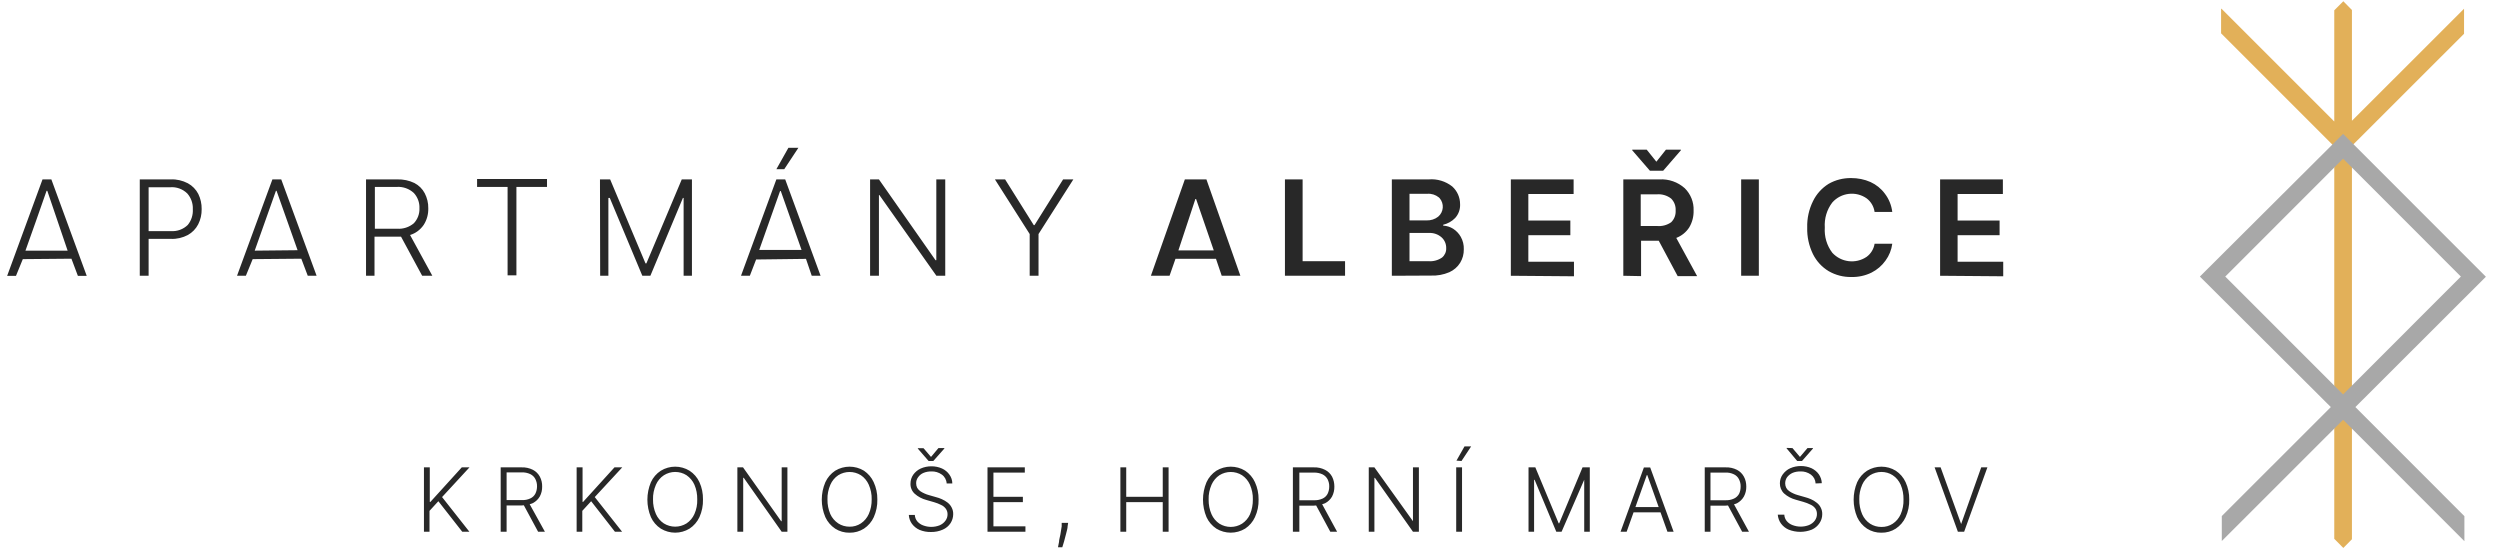 <svg width="173" height="38" viewBox="0 0 173 38" fill="none" xmlns="http://www.w3.org/2000/svg">
<path d="M13.001 12.683C12.633 12.493 12.223 12.395 11.814 12.414H9.672V19.083H10.284V16.531H11.82C12.23 16.55 12.64 16.452 13.001 16.262C13.306 16.091 13.557 15.834 13.716 15.522C13.882 15.197 13.961 14.836 13.955 14.469C13.961 14.108 13.882 13.747 13.723 13.423C13.563 13.111 13.313 12.854 13.001 12.683ZM12.994 15.565C12.682 15.87 12.26 16.023 11.826 15.993H10.284V12.958H11.777C12.211 12.921 12.646 13.081 12.958 13.386C13.221 13.686 13.361 14.072 13.343 14.469C13.368 14.867 13.245 15.259 12.994 15.565ZM18.85 12.414L16.402 19.083H17.014L17.485 17.932L20.85 17.902L21.297 19.083H21.909L19.462 12.414H18.85ZM17.626 17.345L19.095 13.203H19.137C19.621 14.573 20.104 15.944 20.593 17.314L17.626 17.345ZM28.376 16.262C28.762 16.146 29.092 15.895 29.318 15.565C29.539 15.222 29.649 14.818 29.637 14.408C29.643 14.047 29.557 13.692 29.392 13.374C29.233 13.068 28.982 12.823 28.676 12.664C28.309 12.487 27.899 12.401 27.489 12.414H25.329V19.083H25.916V16.378H27.752L29.214 19.083H29.918L28.376 16.262ZM27.477 15.828H25.941V12.934H27.471C27.899 12.909 28.321 13.062 28.639 13.356C28.902 13.643 29.043 14.023 29.025 14.408C29.043 14.794 28.902 15.167 28.639 15.448C28.315 15.724 27.899 15.858 27.477 15.828ZM33.014 12.389H37.853V12.934H35.736V19.052H35.125V12.934H33.014V12.389ZM45.006 19.083H44.449L42.197 13.698H42.1V19.083H41.531L41.518 12.414H42.222L44.669 18.226H44.73L47.178 12.414H47.882V19.083H47.306V13.698H47.257L45.006 19.083ZM53.724 12.414L51.277 19.083H51.889L52.323 17.957L55.774 17.914L56.172 19.083H56.784L54.336 12.414H53.724ZM52.538 17.296L53.981 13.221H54.031L55.468 17.296H52.538ZM54.269 11.71H53.724L54.557 10.229H55.248L54.269 11.71ZM64.799 19.083L60.852 13.496H60.822V19.083H60.21V12.414H60.822L64.738 18.006H64.793V12.414H65.411V19.083H64.799ZM73.567 12.414H74.276L71.866 16.195V19.083H71.254V16.195L68.849 12.414H69.553L71.535 15.577H71.59L73.567 12.414ZM84.543 19.083H85.834L83.484 12.414H81.992L79.642 19.083H80.933L81.343 17.908H84.145L84.543 19.083ZM81.545 17.327L82.72 13.772H82.769L83.992 17.327H81.545ZM90.141 18.073H93.078V19.083H88.918V12.414H90.141V18.073ZM101.295 17.253C101.307 16.953 101.234 16.654 101.087 16.39C100.959 16.164 100.775 15.968 100.555 15.828C100.347 15.699 100.114 15.626 99.869 15.614V15.552C100.181 15.479 100.469 15.32 100.695 15.087C100.934 14.824 101.056 14.482 101.038 14.127C101.038 13.662 100.842 13.215 100.494 12.903C100.035 12.542 99.453 12.365 98.872 12.414H96.315V19.083L99.019 19.07C99.453 19.089 99.888 19.009 100.292 18.838C100.604 18.697 100.867 18.471 101.044 18.183C101.215 17.902 101.301 17.584 101.295 17.253ZM97.538 13.411H98.762C99.056 13.386 99.343 13.478 99.57 13.662C99.588 13.68 99.606 13.698 99.625 13.717C99.949 14.096 99.906 14.671 99.521 14.995C99.294 15.173 99.019 15.259 98.731 15.252H97.538V13.411ZM99.79 17.822C99.515 18.012 99.178 18.104 98.842 18.073H97.538V16.121H98.872C99.196 16.103 99.508 16.207 99.753 16.421C99.967 16.611 100.084 16.886 100.077 17.174C100.09 17.424 99.98 17.663 99.79 17.822ZM108.919 19.119L104.55 19.083V12.414H108.894V13.423H105.761V15.259H108.668V16.274H105.761V18.11H108.919V19.119ZM114.174 11.814L112.951 10.401V10.358H113.954L114.621 11.19L115.282 10.358H116.316V10.401L115.092 11.814H114.174ZM116.891 15.742C117.105 15.387 117.209 14.977 117.197 14.567C117.221 13.992 116.995 13.429 116.585 13.025C116.108 12.597 115.477 12.377 114.835 12.414H112.333V19.083L113.562 19.107V16.66H114.786L116.095 19.107H117.441L115.998 16.464C116.365 16.323 116.677 16.072 116.891 15.742ZM115.643 15.381C115.355 15.583 115 15.675 114.651 15.638H113.538V13.448H114.645C115 13.417 115.361 13.521 115.643 13.741C115.863 13.961 115.973 14.261 115.955 14.567C115.973 14.873 115.863 15.167 115.643 15.381ZM120.488 12.414H121.712V19.083H120.488V12.414ZM129.513 18.862C129.079 19.076 128.601 19.18 128.118 19.168C127.567 19.18 127.023 19.04 126.546 18.765C126.075 18.483 125.701 18.073 125.457 17.584C125.181 17.015 125.04 16.384 125.059 15.748C125.04 15.112 125.181 14.482 125.463 13.913C125.701 13.423 126.075 13.013 126.533 12.726C127.011 12.45 127.549 12.316 128.1 12.322C128.559 12.322 129.017 12.408 129.44 12.597C129.831 12.775 130.174 13.05 130.431 13.399C130.712 13.766 130.89 14.206 130.945 14.665H129.721C129.672 14.298 129.476 13.961 129.183 13.735C128.436 13.203 127.402 13.325 126.796 14.011C126.417 14.506 126.234 15.124 126.276 15.748C126.234 16.372 126.417 16.996 126.796 17.492C127.408 18.159 128.418 18.281 129.17 17.773C129.464 17.559 129.666 17.229 129.721 16.868H130.945C130.89 17.29 130.731 17.688 130.48 18.03C130.229 18.385 129.898 18.667 129.513 18.862ZM138.623 18.11V19.119L134.255 19.083V12.414H138.599V13.423H135.466V15.259H138.372V16.274H135.466V18.11H138.623ZM2.942 12.414L0.495 19.089H1.106L1.578 17.932L4.943 17.902L5.389 19.089H6.001L3.554 12.414H2.942ZM1.761 17.345C2.257 15.968 2.74 14.586 3.223 13.203H3.272L4.68 17.345H1.761ZM32.488 32.341L30.591 34.397L32.481 36.795H31.986L30.334 34.684L29.722 35.351V36.795H29.337V32.341H29.741V34.733H29.783L31.955 32.341H32.488ZM36.881 34.813C37.083 34.703 37.248 34.544 37.358 34.348C37.468 34.14 37.523 33.907 37.517 33.669C37.523 33.43 37.468 33.192 37.358 32.984C37.248 32.782 37.083 32.617 36.881 32.513C36.636 32.39 36.361 32.329 36.085 32.341H34.647V36.795H35.057V34.978H36.091C36.146 34.978 36.195 34.966 36.25 34.966L37.236 36.795H37.707L36.654 34.892C36.734 34.868 36.807 34.85 36.881 34.813ZM35.057 34.605V32.69H36.091C36.299 32.678 36.514 32.721 36.703 32.812C36.85 32.886 36.972 33.002 37.046 33.149C37.125 33.308 37.168 33.479 37.162 33.657C37.162 33.834 37.125 34.005 37.046 34.164C36.972 34.305 36.85 34.421 36.703 34.489C36.514 34.581 36.299 34.617 36.091 34.605H35.057ZM43.06 32.341L41.157 34.397L43.048 36.795H42.552L40.907 34.684L40.295 35.351V36.795H39.903V32.341H40.313V34.733H40.35L42.522 32.341H43.06ZM47.716 32.574C47.105 32.2 46.34 32.2 45.728 32.574C45.428 32.77 45.189 33.045 45.043 33.369C44.718 34.14 44.718 35.015 45.043 35.786C45.189 36.11 45.428 36.385 45.728 36.581C46.34 36.954 47.105 36.954 47.716 36.581C48.016 36.385 48.249 36.11 48.402 35.786C48.573 35.4 48.658 34.984 48.646 34.562C48.652 34.152 48.573 33.742 48.402 33.369C48.255 33.045 48.016 32.77 47.716 32.574ZM48.053 35.572C47.937 35.835 47.747 36.061 47.508 36.22C47.025 36.52 46.419 36.52 45.936 36.22C45.697 36.061 45.508 35.835 45.391 35.572C45.251 35.254 45.183 34.911 45.189 34.562C45.177 34.213 45.251 33.865 45.391 33.54C45.508 33.277 45.697 33.045 45.942 32.886C46.175 32.739 46.444 32.659 46.719 32.659C47 32.659 47.27 32.733 47.508 32.886C47.747 33.051 47.937 33.277 48.053 33.54C48.194 33.865 48.255 34.213 48.249 34.562C48.261 34.911 48.194 35.254 48.053 35.572ZM54.092 32.341H54.489V36.795H54.092L51.467 33.063H51.43V36.795H51.026V32.341H51.418L54.055 36.067H54.092V32.341ZM59.788 32.574C59.176 32.2 58.405 32.2 57.793 32.574C57.5 32.77 57.261 33.045 57.114 33.369C56.784 34.14 56.784 35.015 57.114 35.786C57.261 36.11 57.5 36.385 57.793 36.581C58.087 36.771 58.436 36.869 58.791 36.863C59.145 36.869 59.488 36.771 59.788 36.581C60.082 36.385 60.32 36.11 60.467 35.786C60.638 35.4 60.724 34.984 60.712 34.562C60.718 34.146 60.632 33.736 60.455 33.357C60.308 33.039 60.075 32.77 59.788 32.574ZM60.118 35.572C60.002 35.835 59.812 36.061 59.574 36.22C59.341 36.373 59.066 36.453 58.791 36.447C58.515 36.447 58.24 36.373 58.007 36.22C57.769 36.061 57.573 35.835 57.457 35.572C57.322 35.254 57.255 34.911 57.261 34.562C57.249 34.213 57.322 33.865 57.463 33.54C57.579 33.271 57.769 33.045 58.007 32.886C58.485 32.586 59.096 32.586 59.574 32.886C59.812 33.045 60.002 33.277 60.118 33.54C60.259 33.865 60.332 34.213 60.32 34.562C60.326 34.911 60.259 35.254 60.118 35.572ZM65.851 35.113C65.931 35.26 65.967 35.425 65.961 35.59C65.961 35.804 65.894 36.018 65.778 36.202C65.649 36.398 65.46 36.557 65.246 36.648C64.989 36.765 64.701 36.82 64.419 36.814C64.15 36.82 63.881 36.771 63.63 36.667C63.422 36.575 63.239 36.428 63.104 36.245C62.976 36.067 62.902 35.853 62.89 35.633H63.306C63.312 35.798 63.373 35.951 63.477 36.08C63.587 36.202 63.722 36.3 63.875 36.355C64.242 36.496 64.646 36.496 65.013 36.355C65.172 36.288 65.313 36.184 65.417 36.043C65.521 35.908 65.576 35.743 65.57 35.578C65.57 35.443 65.527 35.309 65.447 35.199C65.362 35.088 65.252 34.996 65.123 34.941C64.97 34.862 64.805 34.801 64.64 34.752L64.108 34.599C63.808 34.519 63.526 34.373 63.294 34.164C63.098 33.981 62.994 33.724 63.006 33.461C63.006 33.241 63.074 33.026 63.196 32.849C63.33 32.665 63.508 32.513 63.716 32.421C63.948 32.317 64.199 32.268 64.456 32.268C64.707 32.268 64.958 32.317 65.19 32.421C65.392 32.513 65.57 32.659 65.698 32.843C65.827 33.02 65.9 33.234 65.9 33.455H65.509C65.496 33.21 65.374 32.984 65.178 32.843C64.964 32.69 64.707 32.61 64.444 32.623C64.254 32.623 64.071 32.653 63.899 32.727C63.753 32.788 63.624 32.892 63.532 33.026C63.441 33.149 63.392 33.296 63.398 33.449C63.398 33.559 63.422 33.663 63.471 33.761C63.526 33.846 63.593 33.926 63.679 33.987C63.771 34.048 63.863 34.103 63.967 34.146C64.071 34.195 64.175 34.232 64.285 34.262L64.756 34.397C64.903 34.434 65.044 34.483 65.178 34.544C65.319 34.605 65.447 34.684 65.57 34.776C65.686 34.868 65.784 34.978 65.851 35.113ZM64.426 31.619L64.94 31.007H65.35V31.038L64.585 31.901H64.26L63.514 31.044V31.014H63.906L64.426 31.619ZM68.745 36.422H70.96V36.795H68.335V32.341H70.917V32.702H68.745V34.379H70.783V34.746H68.745V36.422ZM73.469 36.184H73.915L73.879 36.416C73.879 36.569 73.817 36.74 73.775 36.93C73.732 37.12 73.683 37.297 73.634 37.468C73.585 37.64 73.548 37.774 73.511 37.872H73.212L73.285 37.499C73.285 37.346 73.346 37.181 73.377 36.997C73.407 36.814 73.438 36.618 73.469 36.422V36.184ZM80.462 32.341H80.866V36.795H80.462V34.746H77.935V36.795H77.531V32.341H77.935V34.379H80.462V32.341ZM86.164 32.574C85.552 32.2 84.781 32.2 84.17 32.574C83.876 32.77 83.637 33.045 83.49 33.369C83.166 34.14 83.166 35.015 83.49 35.786C83.637 36.11 83.876 36.385 84.17 36.581C84.781 36.954 85.552 36.954 86.164 36.581C86.458 36.385 86.697 36.11 86.843 35.786C87.021 35.4 87.106 34.984 87.094 34.562C87.1 34.152 87.015 33.742 86.843 33.369C86.697 33.045 86.458 32.77 86.164 32.574ZM86.501 35.59C86.385 35.853 86.189 36.08 85.95 36.239C85.473 36.538 84.861 36.538 84.384 36.239C84.145 36.08 83.956 35.853 83.839 35.59C83.698 35.266 83.631 34.917 83.637 34.562C83.625 34.213 83.698 33.865 83.839 33.54C83.956 33.277 84.145 33.045 84.384 32.886C84.861 32.586 85.473 32.586 85.95 32.886C86.189 33.045 86.378 33.277 86.495 33.54C86.635 33.865 86.709 34.213 86.697 34.562C86.703 34.917 86.635 35.266 86.501 35.59ZM91.695 34.825C91.897 34.721 92.069 34.556 92.179 34.36C92.289 34.146 92.344 33.907 92.338 33.669C92.338 33.43 92.289 33.198 92.179 32.984C92.069 32.782 91.903 32.617 91.695 32.513C91.451 32.39 91.181 32.329 90.906 32.341H89.468V36.795H89.915V34.99H90.912C90.967 34.99 91.022 34.978 91.077 34.978L92.056 36.795H92.527L91.493 34.892C91.561 34.868 91.634 34.856 91.695 34.825ZM89.915 34.617V32.702H90.937C91.138 32.702 91.334 32.739 91.518 32.825C91.665 32.898 91.787 33.014 91.867 33.161C91.946 33.32 91.989 33.491 91.983 33.669C91.983 33.846 91.946 34.018 91.867 34.177C91.793 34.317 91.671 34.434 91.524 34.501C91.334 34.587 91.12 34.629 90.912 34.617H89.915ZM97.777 32.341H98.187V36.795H97.777L95.146 33.069H95.109V36.795H94.718V32.341H95.109L97.777 36.067V32.341ZM100.769 32.341H101.173V36.795H100.769V32.341ZM101.344 30.891H101.803L101.136 31.901L100.787 31.876L101.344 30.891ZM109.512 32.341H110.014V36.795H109.628V33.198L108.062 36.795H107.695L106.196 33.204H106.159V36.795H105.774V32.341H106.245L107.86 36.214H107.897L109.512 32.341ZM113.758 32.347L112.143 36.795H112.565L113.042 35.455H114.908L115.386 36.795H115.814L114.193 32.347H113.758ZM113.171 35.088L113.96 32.873H113.991L114.78 35.088H113.171ZM120.201 34.825C120.403 34.715 120.568 34.556 120.678 34.36C120.794 34.146 120.849 33.907 120.843 33.669C120.843 33.43 120.794 33.192 120.678 32.984C120.568 32.782 120.403 32.617 120.201 32.513C119.956 32.39 119.681 32.329 119.405 32.341H117.968V36.795H118.365V34.99H119.412C119.467 34.99 119.522 34.978 119.577 34.978L120.556 36.795H121.027L119.993 34.899C120.066 34.874 120.134 34.862 120.201 34.825ZM118.365 34.617V32.702H119.381C119.589 32.69 119.803 32.733 119.993 32.825C120.14 32.898 120.262 33.014 120.335 33.161C120.415 33.32 120.458 33.491 120.452 33.669C120.452 33.846 120.421 34.018 120.342 34.177C120.262 34.317 120.14 34.434 119.993 34.501C119.809 34.587 119.613 34.623 119.412 34.617H118.365ZM125.989 35.113C126.068 35.26 126.105 35.425 126.099 35.59C126.099 35.81 126.032 36.018 125.909 36.202C125.781 36.398 125.597 36.551 125.383 36.648C124.863 36.856 124.288 36.856 123.768 36.648C123.56 36.557 123.376 36.41 123.242 36.226C123.113 36.049 123.04 35.835 123.021 35.614H123.474C123.48 35.78 123.541 35.933 123.645 36.061C123.75 36.184 123.89 36.281 124.043 36.337C124.404 36.477 124.814 36.477 125.175 36.337C125.34 36.269 125.481 36.165 125.585 36.024C125.683 35.89 125.738 35.725 125.732 35.559C125.732 35.425 125.695 35.29 125.616 35.18C125.53 35.07 125.42 34.978 125.291 34.923C125.132 34.844 124.973 34.782 124.802 34.733L124.27 34.581C123.97 34.501 123.688 34.354 123.456 34.146C123.266 33.962 123.162 33.706 123.168 33.443C123.168 33.222 123.236 33.008 123.364 32.831C123.499 32.647 123.676 32.494 123.884 32.402C124.117 32.298 124.367 32.249 124.624 32.249C124.875 32.249 125.126 32.298 125.359 32.402C125.561 32.5 125.738 32.641 125.866 32.825C125.989 33.008 126.062 33.216 126.068 33.436L125.64 33.455C125.628 33.21 125.512 32.99 125.316 32.843C125.102 32.69 124.845 32.61 124.582 32.623C124.392 32.623 124.208 32.653 124.037 32.727C123.89 32.794 123.762 32.898 123.664 33.026C123.578 33.149 123.535 33.296 123.535 33.449C123.535 33.559 123.56 33.663 123.609 33.761C123.658 33.852 123.731 33.932 123.817 33.987C123.902 34.048 124 34.103 124.098 34.146C124.202 34.195 124.306 34.232 124.416 34.262L124.888 34.397C125.034 34.434 125.175 34.483 125.316 34.544C125.457 34.605 125.585 34.684 125.701 34.776C125.824 34.868 125.922 34.978 125.989 35.113ZM124.367 31.901L123.633 31.026V30.995L124.037 31.007L124.557 31.619L125.077 31.007H125.457V31.038L124.698 31.901H124.367ZM131.189 32.574C130.578 32.2 129.813 32.2 129.201 32.574C128.901 32.77 128.663 33.045 128.516 33.369C128.191 34.14 128.191 35.015 128.516 35.786C128.663 36.11 128.901 36.385 129.195 36.581C129.495 36.771 129.837 36.869 130.192 36.863C130.547 36.869 130.896 36.771 131.189 36.581C131.483 36.385 131.722 36.11 131.869 35.786C132.046 35.4 132.132 34.984 132.119 34.562C132.126 34.152 132.04 33.742 131.869 33.369C131.722 33.045 131.483 32.77 131.189 32.574ZM131.722 34.562C131.734 34.917 131.667 35.266 131.526 35.59C131.41 35.853 131.22 36.08 130.981 36.239C130.749 36.392 130.474 36.471 130.192 36.465C129.917 36.465 129.642 36.392 129.409 36.239C129.17 36.08 128.981 35.853 128.864 35.59C128.724 35.266 128.656 34.917 128.663 34.562C128.65 34.213 128.724 33.865 128.864 33.54C128.981 33.277 129.17 33.051 129.409 32.886C129.642 32.739 129.917 32.659 130.192 32.659C130.467 32.659 130.743 32.733 130.975 32.886C131.22 33.045 131.41 33.277 131.526 33.54C131.667 33.865 131.728 34.213 131.722 34.562ZM137.1 32.341H137.528L135.919 36.795H135.485L133.875 32.341H134.291L135.711 36.263L137.1 32.341Z" fill="#282828"/>
<path d="M162.754 0.691L162.161 0.091L162.167 0.085H162.148L162.155 0.091L161.531 0.715V8.406L153.723 0.599L153.699 0.617V2.306L161.531 10.137V37.285L162.155 37.915H162.161L162.754 37.315V10.089L170.512 2.337V0.605L162.754 8.357V0.691Z" fill="#E2B059"/>
<path d="M172.024 19.15L162.142 9.263L152.231 19.138L161.292 28.169L153.748 35.712V37.438L162.142 29.049L170.537 37.45V35.718L162.993 28.169L172.024 19.15ZM162.142 10.982L170.292 19.138L162.142 27.294L153.987 19.138L162.142 10.982Z" fill="#A8A8A8"/>
</svg>
